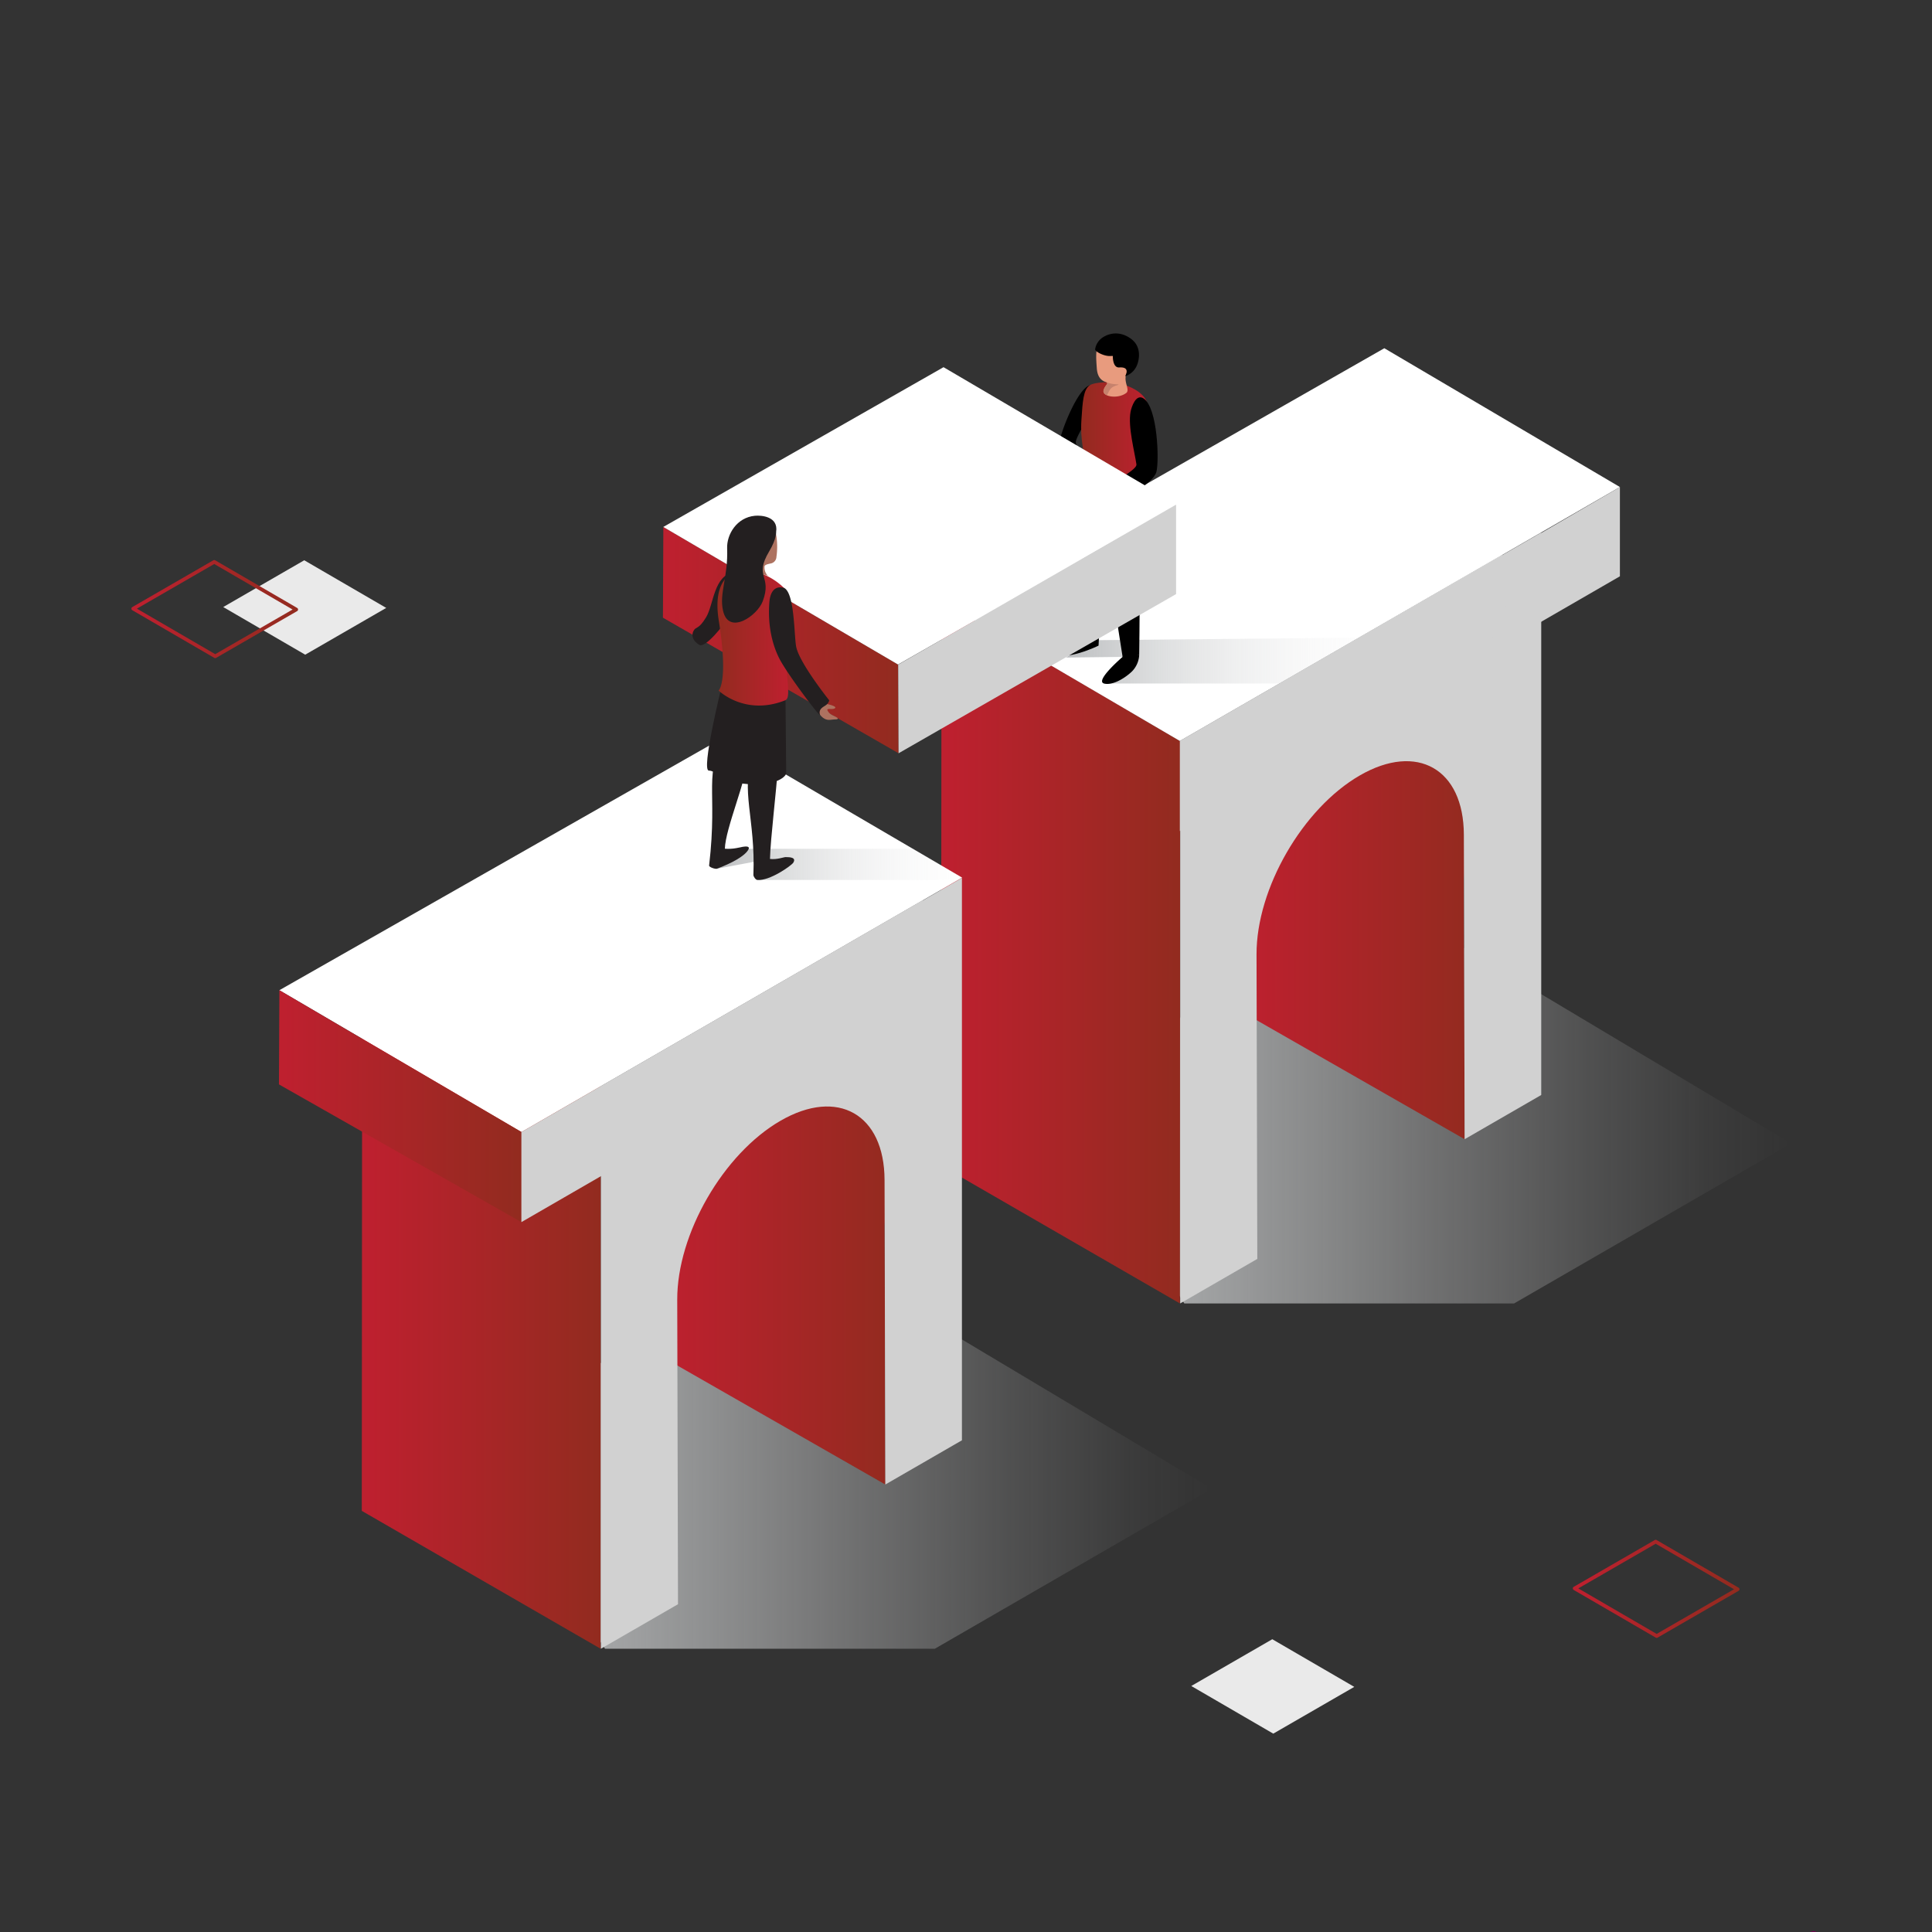 <svg xmlns="http://www.w3.org/2000/svg" xmlns:xlink="http://www.w3.org/1999/xlink" viewBox="0 0 1000 1000"><rect x="0" y="0" width="1000" height="1000" fill="#333333" stroke="none"/><defs><linearGradient id="linear-gradient" x1="544.523" y1="568.882" x2="927.066" y2="568.882" gradientUnits="userSpaceOnUse"><stop offset="0.001" stop-color="#bcbec0"/><stop offset="0.006" stop-color="#bcbec0" stop-opacity="0.993"/><stop offset="0.275" stop-color="#cbcdce" stop-opacity="0.644"/><stop offset="0.518" stop-color="#d7d8d9" stop-opacity="0.367"/><stop offset="0.728" stop-color="#dfe0e1" stop-opacity="0.167"/><stop offset="0.895" stop-color="#e4e5e6" stop-opacity="0.045"/><stop offset="0.999" stop-color="#e6e7e8" stop-opacity="0"/></linearGradient><linearGradient id="linear-gradient-2" x1="641.005" y1="477.027" x2="764.043" y2="477.027" gradientUnits="userSpaceOnUse"><stop offset="0.02" stop-color="#be202f"/><stop offset="1" stop-color="#922b1f"/></linearGradient><linearGradient id="linear-gradient-3" x1="487.102" y1="492.906" x2="610.863" y2="492.906" xlink:href="#linear-gradient-2"/><clipPath id="clip-path"><polygon points="716.523 180.245 487.102 311.155 610.685 383.519 838.459 252.082 716.523 180.245" fill="#fff"/></clipPath><linearGradient id="linear-gradient-4" x1="551.779" y1="341.799" x2="728.192" y2="341.799" xlink:href="#linear-gradient"/><linearGradient id="linear-gradient-5" x1="814.101" y1="822.376" x2="900.357" y2="822.376" xlink:href="#linear-gradient-2"/><linearGradient id="linear-gradient-6" x1="68.017" y1="315.259" x2="154.274" y2="315.259" xlink:href="#linear-gradient-2"/><linearGradient id="linear-gradient-7" x1="7415.014" y1="260.518" x2="7450.713" y2="260.518" gradientTransform="matrix(-1, -0.008, -0.008, 1, 8012.013, 30.32)" xlink:href="#linear-gradient-2"/><clipPath id="clip-path-2"><path d="M583.364,187.135a1.297,1.297,0,0,1,1.808.49,3.635,3.635,0,0,1-.904,4.052c-4.263,4.556,1.171,9.838-1.357,11.745-4.359,3.288-12.618,1.912-11.701-1.453.745-2.73,3.106-3.559,1.11-4.241s-4.273-2.225-4.617-7.09-.693-9.157.658-11.244,9.562-3.74,12.223-2.671S583.364,187.135,583.364,187.135Z" fill="#e89b7e"/></clipPath><linearGradient id="linear-gradient-8" x1="244.677" y1="747.613" x2="627.22" y2="747.613" xlink:href="#linear-gradient"/><linearGradient id="linear-gradient-9" x1="341.159" y1="655.758" x2="464.197" y2="655.758" xlink:href="#linear-gradient-2"/><linearGradient id="linear-gradient-10" x1="187.256" y1="671.637" x2="311.017" y2="671.637" xlink:href="#linear-gradient-2"/><clipPath id="clip-path-3"><polygon points="374.227 381.847 144.605 512.531 269.932 585.923 497.988 454.248 374.227 381.847" fill="#fff"/></clipPath><linearGradient id="linear-gradient-11" x1="370.046" y1="447.408" x2="508.07" y2="447.408" xlink:href="#linear-gradient"/><linearGradient id="linear-gradient-12" x1="144.389" y1="572.55" x2="269.932" y2="572.55" xlink:href="#linear-gradient-2"/><linearGradient id="linear-gradient-13" x1="343.139" y1="331.321" x2="465.099" y2="331.321" xlink:href="#linear-gradient-2"/><linearGradient id="linear-gradient-14" x1="8937.874" y1="346.923" x2="8975.467" y2="346.923" gradientTransform="matrix(-1, -0.004, -0.004, 1, 9348.019, 17.56)" xlink:href="#linear-gradient-2"/></defs><title>Bridge_white background</title><g id="Layer_1" data-name="Layer 1"><path d="M936.527,1003.3l.811,1.831a2.503,2.503,0,0,0,1.494,1.149,2.555,2.555,0,0,0,1.926-.252,2.523,2.523,0,0,0,1.149-1.494,2.892,2.892,0,0,0-.252-1.926l-.811-1.831a2.503,2.503,0,0,0-1.494-1.149,2.555,2.555,0,0,0-1.926.252,2.523,2.523,0,0,0-1.149,1.494,2.892,2.892,0,0,0,.252,1.926Z" fill="#6d004c"/></g><g id="Layer_2" data-name="Layer 2"><polygon points="711.597 463.108 544.523 568.62 613.001 674.657 783.709 674.657 927.066 591.838 711.597 463.108" fill="url(#linear-gradient)"/><polygon points="758.09 589.656 641.005 522.659 649.311 439.356 689.467 398.817 764.043 364.398 757.734 455.418 758.09 589.656" fill="url(#linear-gradient-2)"/><polygon points="610.863 383.583 487.315 311.155 487.102 603.286 610.72 674.657 610.863 383.583" fill="url(#linear-gradient-3)"/><path d="M610.863,383.566V674.657l39.916-23.046-.399-157.629c-.096-34.05,23.848-75.523,53.48-92.631,29.632-17.108,53.733-3.374,53.83,30.676l.399,157.629,39.651-22.893V275.672Z" fill="#d1d1d1"/><polygon points="610.685 383.559 610.685 430.166 777.491 333.8 777.491 287.193 610.685 383.559" fill="#d1d1d1"/><polygon points="716.523 180.245 487.102 311.155 610.685 383.519 838.459 252.082 716.523 180.245" fill="#fff"/><g clip-path="url(#clip-path)"><polygon points="571.47 353.797 683.43 353.797 728.192 329.802 564.68 331.381 551.779 340.334 581.053 340.012 571.47 353.797" fill="url(#linear-gradient-4)"/></g><polygon points="838.459 252.082 794.447 277.775 769.05 338.392 838.459 298.293 838.459 252.082" fill="#d1d1d1"/><polygon points="659.041 897.329 616.606 872.669 658.535 848.461 700.97 873.122 659.041 897.329" fill="#eaeaea"/><path d="M857.481,847.756a.944.944,0,0,1-.475-.128L814.572,822.968a.946.946,0,0,1,.002-1.638l41.928-24.208a.95.95,0,0,1,.948,0l42.436,24.661a.946.946,0,0,1-.002,1.638l-41.929,24.208A.943.943,0,0,1,857.481,847.756Zm-40.546-25.605,40.548,23.564,40.038-23.115-40.548-23.564Z" fill="url(#linear-gradient-5)"/><polygon points="157.981 338.864 115.546 314.204 157.475 289.996 199.91 314.657 157.981 338.864" fill="#eaeaea"/><path d="M111.398,340.64a.944.944,0,0,1-.475-.128L68.489,315.852a.946.946,0,0,1,.002-1.638l41.928-24.208a.95.95,0,0,1,.948,0l42.436,24.661a.946.946,0,0,1-.002,1.638l-41.929,24.208A.943.943,0,0,1,111.398,340.64Zm-40.546-25.605,40.548,23.564,40.038-23.115-40.548-23.564Z" fill="url(#linear-gradient-6)"/><path d="M589.641,339.038l-8.587.975-8.543-54.609-4.003,48.697-9.864-1.181s1.669-73.611,1.937-75.134c.186-1.063,7.886,1.613,12.87,3.72,2.774-1.201,14.867-6.265,15.706-2.329C590.66,266.233,589.641,339.038,589.641,339.038Z"/><path d="M560.504,247.089c-.39-1.177-12.459-14.063-12.026-18.521s8.989-27.076,15.563-29.166c2.515-.8,1.742,10.751.521,13.793s-7.911,13.42-7.729,15.769,4.097,6.558,4.665,10.554A15.593,15.593,0,0,1,560.504,247.089Z"/><path d="M560.886,267.661c-3.059-1.02.748-15.332.612-24.268-.175-11.469-2.492-14.727-1.748-26.202.594-9.171.977-15.569,4.291-17.789,2.435-1.632,10.93-1.969,14.74-1.103,6.73,1.53,13.066,5.004,14.76,9.712,1.528,4.248,3.711,7.328-1.453,34.363-1.237,6.476-2.397,19.98-1.586,22.114C590.502,264.487,581.413,274.503,560.886,267.661Z" fill="url(#linear-gradient-7)"/><path d="M583.364,187.135a1.297,1.297,0,0,1,1.808.49,3.635,3.635,0,0,1-.904,4.052c-4.263,4.556,1.171,9.838-1.357,11.745-4.359,3.288-12.618,1.912-11.701-1.453.745-2.73,3.106-3.559,1.11-4.241s-4.273-2.225-4.617-7.09-.693-9.157.658-11.244,9.562-3.74,12.223-2.671S583.364,187.135,583.364,187.135Z" fill="#e89b7e"/><g clip-path="url(#clip-path-2)"><path d="M568.228,195.622s3.443,1.765,4.092,2.106a17.151,17.151,0,0,0,5.62,1.182c2.983.229-1.147.306-2.906,2.141s-1.912,5.43-4.053,3.441S568.228,195.622,568.228,195.622Z" fill="#c6826d"/></g><path d="M582.385,194.724a9.886,9.886,0,0,0,5.945-5.312c1.557-3.487,2.454-9.951-2.736-13.907-5.218-3.976-10.641-3.384-14.376-1.125a8.918,8.918,0,0,0-4.391,6.478c.138,1.133,4.265,3.393,7.437,3.417,1.968.015,1.709-.331,1.744.669.046,1.3.425,5.452,3.307,5.247C585.538,189.75,582.29,194.724,582.385,194.724Z"/><path d="M576.661,260.526s-3.449,3.262-5.488,4.053-6.379-1.464-6.31-2.195c.041-.439,1.422-.896,3.196-1.898,1.18-.666,2.177-1.31,2.237-1.736.149-1.066-2.229.548-2.833-.343s2.374-2.66,4.053-3.288a5.594,5.594,0,0,0,2.6-2.294Z" fill="#e89b7e"/><path d="M592.007,206.298c-4.026-2.811-6.381,4.388-6.841,6.895-1.407,7.666,2.128,20.741,3.047,27.141.524,3.652-18.763,11.609-17.564,15.805.561,1.963,5.418,4.991,6.296,4.487,3.594-2.065,20.095-10.223,21.632-16.459C600.021,238.31,599.228,211.34,592.007,206.298Z"/><path d="M559.824,239.317a1.066,1.066,0,0,1,1.885-.338,6.069,6.069,0,0,1,1.426,4.17c-.419,2.591-1.585,6.475-2.429,4.472C559.072,243.747,559.34,240.948,559.824,239.317Z" fill="#e89b7e"/><path d="M566.086,320.539l2.421,9.236.044,4.422s-17.091,8.428-24.25,3.994c-2.355-1.459,14.342-9.597,14.342-9.597Z"/><path d="M581.053,340.012s-14.586,12.468-9.583,13.784c4.106,1.08,10.269-2.37,14.218-6.056a12.968,12.968,0,0,0,3.952-8.703S581.684,337.55,581.053,340.012Z"/><polygon points="411.751 641.839 244.677 747.351 313.155 853.388 483.863 853.388 627.22 770.569 411.751 641.839" fill="url(#linear-gradient-8)"/><polygon points="458.243 768.387 341.159 701.39 349.465 618.087 389.621 577.548 464.197 543.129 457.888 634.149 458.243 768.387" fill="url(#linear-gradient-9)"/><polygon points="311.017 562.314 187.469 489.886 187.256 782.017 310.874 853.388 311.017 562.314" fill="url(#linear-gradient-10)"/><path d="M311.017,562.297V853.388l39.916-23.046-.399-157.629c-.096-34.05,23.848-75.523,53.48-92.631,29.632-17.108,53.733-3.374,53.83,30.676l.399,157.629,39.651-22.893V454.403Z" fill="#d1d1d1"/><polygon points="374.227 381.847 144.605 512.531 269.932 585.923 497.988 454.248 374.227 381.847" fill="#fff"/><g clip-path="url(#clip-path-3)"><polygon points="391.987 455.48 508.07 455.48 477.645 439.336 370.046 439.336 371.102 449.645 394.323 445.302 400.116 449.697 391.987 455.48" fill="url(#linear-gradient-11)"/></g><polygon points="269.864 585.962 144.605 512.531 144.389 561.285 269.864 632.569 269.932 585.923 269.864 585.962" fill="url(#linear-gradient-12)"/><polygon points="269.864 632.569 477.645 512.531 477.645 465.924 269.864 585.962 269.864 632.569" fill="#d1d1d1"/><polygon points="464.827 343.963 343.348 272.748 343.139 319.719 465.099 389.894 464.893 343.925 464.827 343.963" fill="url(#linear-gradient-13)"/><polygon points="488.368 190.053 343.325 272.748 464.827 343.963 609.597 261.201 488.368 190.053" fill="#fff"/><polygon points="608.73 261.201 464.958 343.963 464.893 343.925 465.099 389.894 608.73 307.502 608.73 261.201" fill="#d1d1d1"/><path d="M380.141,296.147c-10.814,1.453-10.653,16.786-14.688,23.404s-5.165,4.519-6.456,6.94-.484,5.165,2.905,7.263,13.558-11.783,13.558-11.783S385.403,295.44,380.141,296.147Z" fill="#231f20"/><path d="M384.445,335.546c.175-7.171,18.244,1.826,18.729,5.939.485,4.112,1.031,41.227.855,48.581-.154,6.465-.882-2.888-1.453,7.337-.638,11.432-3.807,36.763-4.035,47.184,3.659.43,7.091-.956,8.103-.956,2.37,0,5.619.2,3.95,2.896-.91,1.47-12.112,9.479-18.607,8.952-.858-.07-2.068-1.764-2.031-2.667,1.177-28.981-6.96-44.209-.13-61.544,1.896-4.813-2.153-12.515-2.153-12.515s-1.678-4.54-3.443-10.18C383.334,365.714,383.662,367.775,384.445,335.546Z" fill="#231f20"/><path d="M406.57,360.873l.365,39.663s-2.152,5.656-17.217,5.429-18.723-7.109-22.812-7.109,6.401-42.634,6.401-42.634S392.432,362.157,406.57,360.873Z" fill="#231f20"/><path d="M381.184,295.867c6.936-2.089,17.698,1.253,25.32,9.157a10.077,10.077,0,0,1,2.351,6.258c.699,7.879-2.854,19.476-2.419,26.412,1.042,16.61,2.87,23.634-.04,24.79-20.854,8.286-34.447-5.059-34.447-5.059s5.202-4.345.076-36.279C369.697,306.638,373.598,298.152,381.184,295.867Z" fill="url(#linear-gradient-14)"/><path d="M379.755,275.216c1.663-6.015,10.068-7.002,14.854-5.6,5.699,1.669,6.686,3.936,7.357,8.706a37,37,0,0,1-.085,9.924,3.593,3.593,0,0,1-2.795,3.373c-1.744.356-3.138.683-3.356,1.496a6.141,6.141,0,0,0,1.785,4.986s-3.675-1.952-6.425.52c-4.478,4.024-8.805.973-8.503.596C387.954,292.507,375.487,290.653,379.755,275.216Z" fill="#ad7260"/><path d="M376.23,381.479l4.913-.639c.001,1.886-.01,3.404-.033,4.384-.154,6.465,6.704-3.695,6.133,6.53-.638,11.432-11.823,37.14-12.052,47.561,3.658.43,8.581-.889,9.195-.998,1.842-.327,4.109-.378,2.857,1.644h0c-2.034,3.285-8.47,6.791-16.141,9.684-.805.304-4.171-.776-4.066-1.674C371.743,407.935,363.374,400.162,376.23,381.479Z" fill="#231f20"/><path d="M423.177,364.266c.76-1.013,10.132.887,9.118,2.153s-4.813-.253-3.926,1.393,1.75,1.979,4.03,3.117c1.559.779,1.909,1.415-.165,1.448-2.244.036-3.798.779-5.892-.632a6.783,6.783,0,0,1-3.039-4.82Z" fill="#ad7260"/><path d="M405.966,304.379s-6.954-2.895-7.748,7.425c-.968,12.59,1.817,22.479,5.165,29.053,4.066,7.984,21.424,30.967,20.983,29.053-.726-3.147,1.836-3.934,3.228-5.004a4.23,4.23,0,0,0,1.614-2.421s-15.495-19.369-17.109-27.762C410.996,328.982,411.346,307.284,405.966,304.379Z" fill="#231f20"/><path d="M401.729,275.293s.31,3.55-3.598,10.093c-8.075,13.516,1.668,12.375-3.335,25.804-2.81,7.542-17.584,17.804-20.538,5.003-2.106-9.128,2.66-17.448,2.106-32.386-.263-7.109,4.915-15.974,14.394-16.851C394.098,266.646,402.958,267.306,401.729,275.293Z" fill="#231f20"/></g></svg>